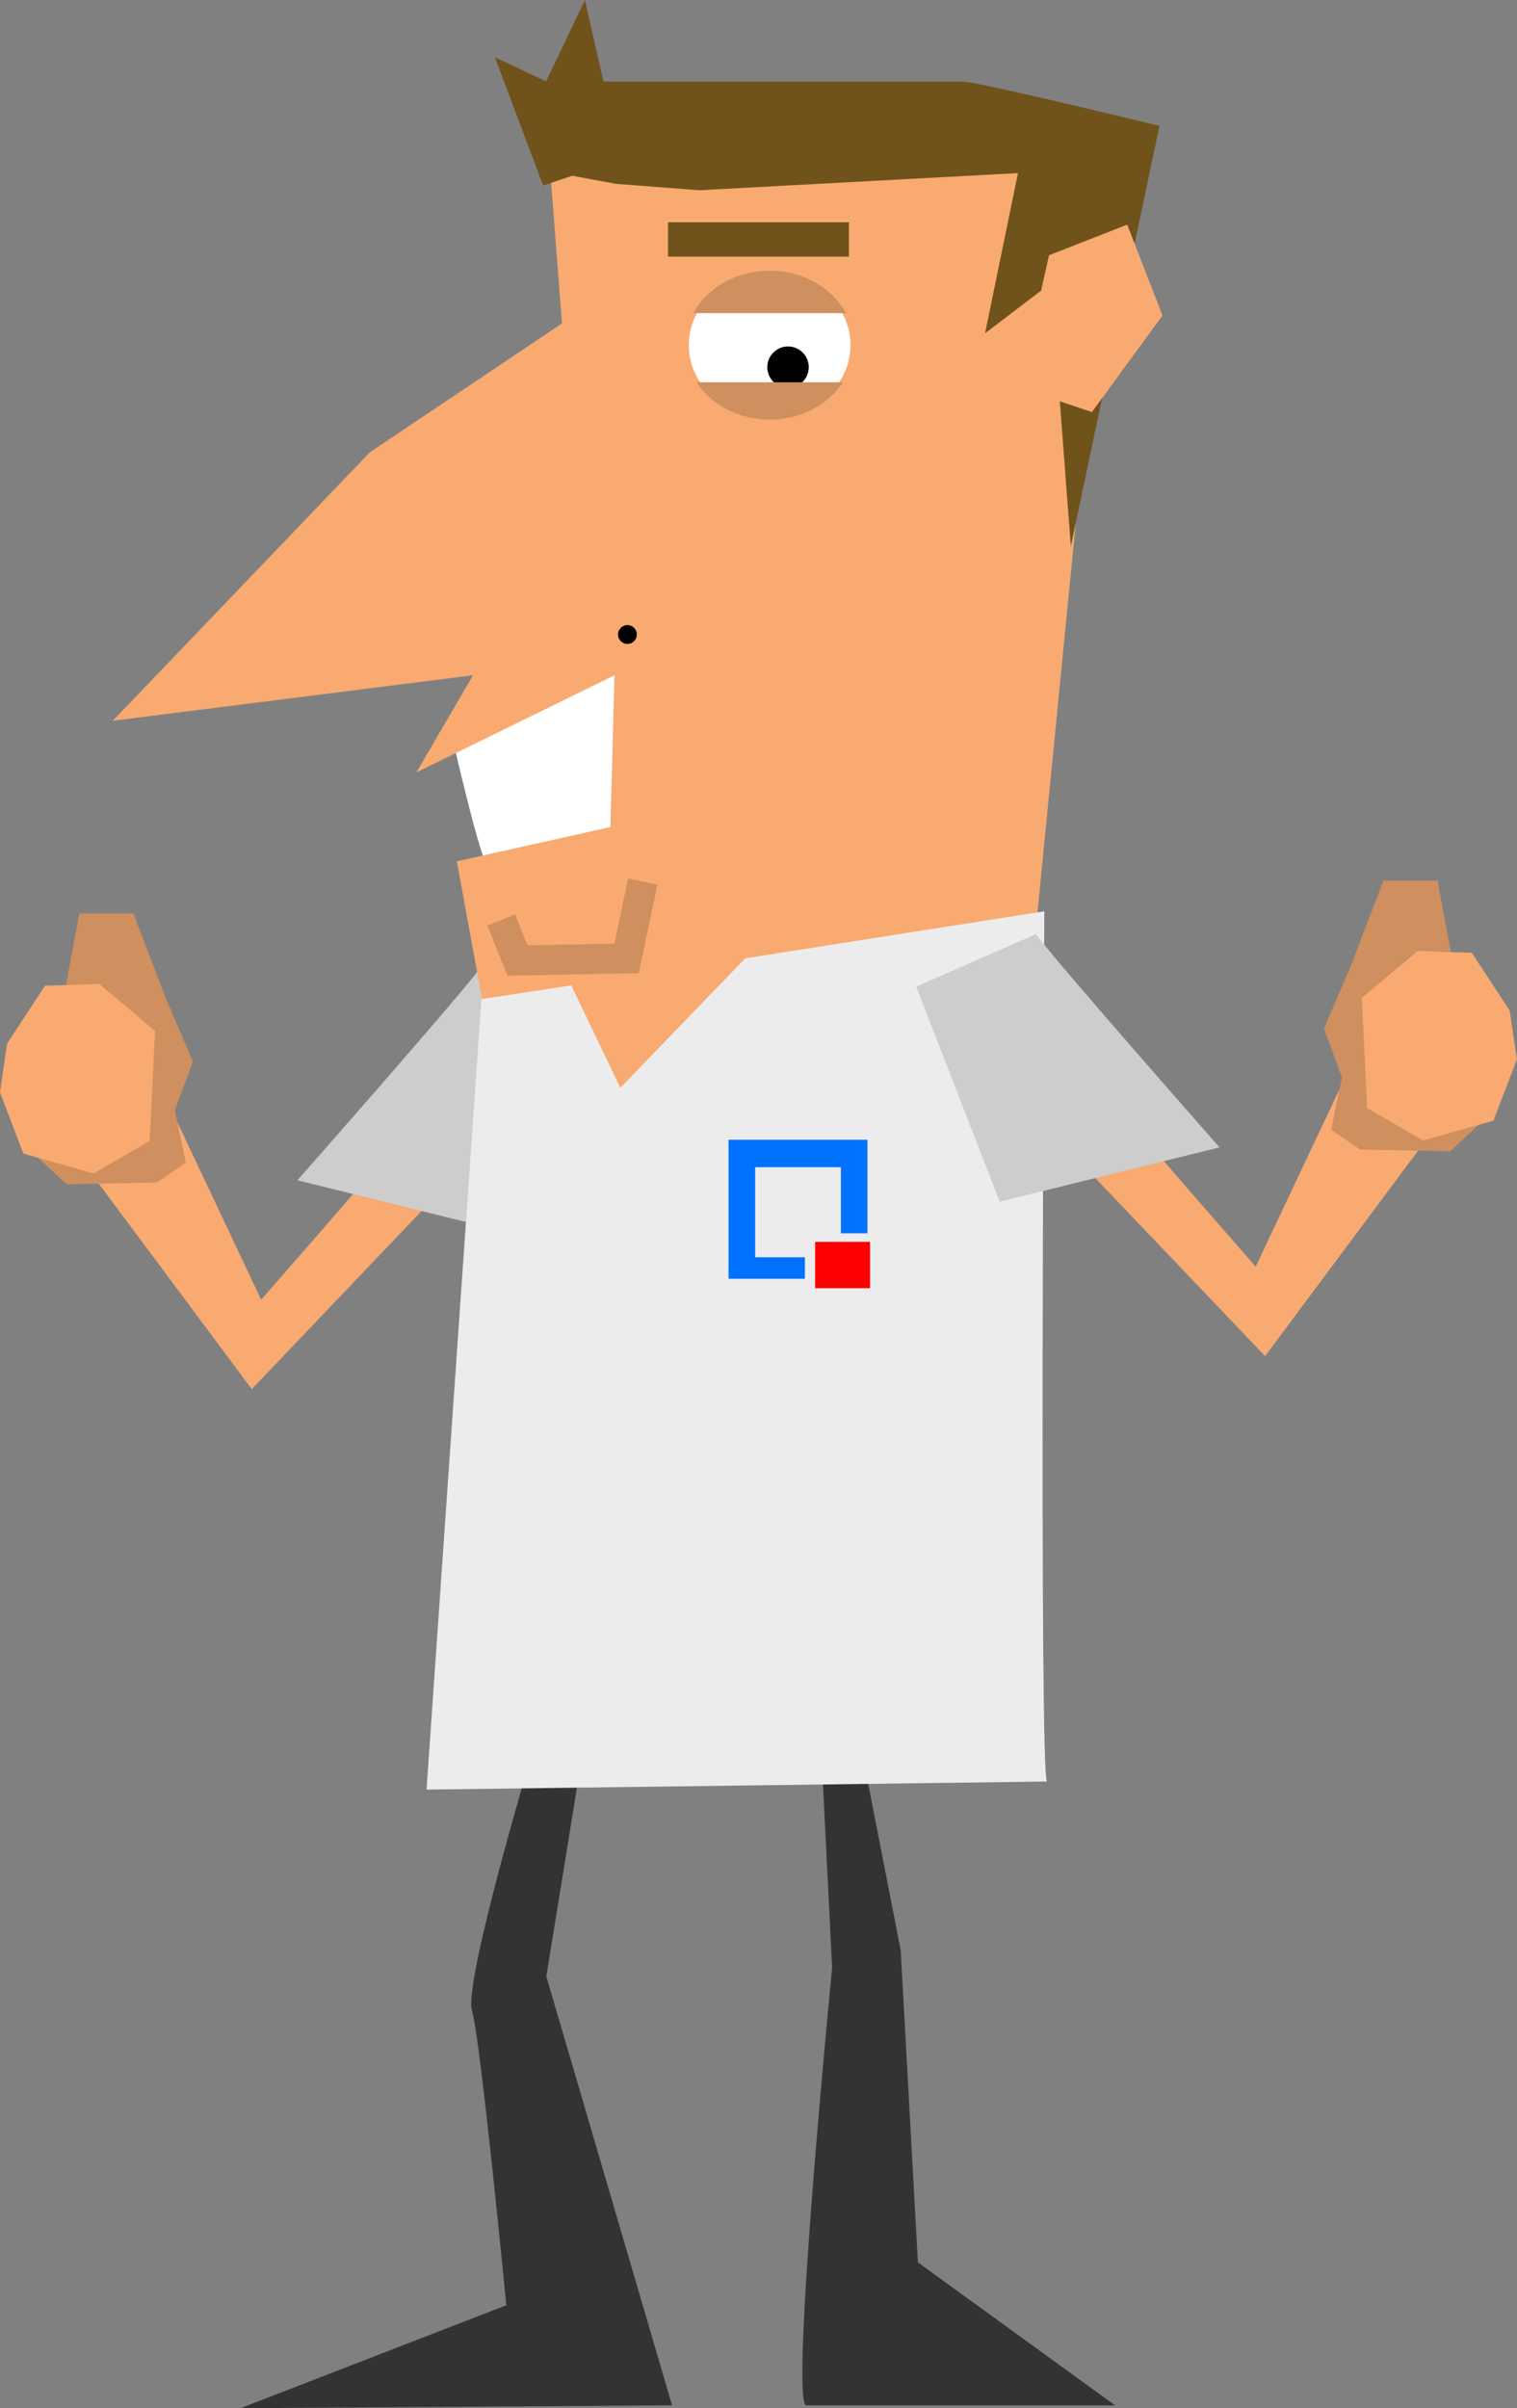 <?xml version="1.0" encoding="UTF-8" standalone="no"?>
<!-- Created with Inkscape (http://www.inkscape.org/) -->
<svg xmlns:inkscape="http://www.inkscape.org/namespaces/inkscape" xmlns:rdf="http://www.w3.org/1999/02/22-rdf-syntax-ns#" xmlns="http://www.w3.org/2000/svg" xmlns:xlink="http://www.w3.org/1999/xlink" xmlns:ns1="http://sozi.baierouge.fr" xmlns:cc="http://creativecommons.org/ns#" xmlns:dc="http://purl.org/dc/elements/1.1/" xmlns:sodipodi="http://sodipodi.sourceforge.net/DTD/sodipodi-0.dtd" id="svg3518" sodipodi:docname="luiz.svg" viewBox="0 0 202.79 321.73" version="1.1" inkscape:version="0.48.4 r9939">
  <rect x="0" y="0" width="202.79" height="321.73" fill="#808080" stroke="none"/>
  <sodipodi:namedview id="base" fit-margin-left="0" inkscape:zoom="2.0460938" borderopacity="1.0" inkscape:current-layer="layer1" inkscape:cx="-85.17476" inkscape:cy="202.25516" inkscape:window-maximized="1" showgrid="false" fit-margin-right="0" units="mm" inkscape:document-units="mm" bordercolor="#666666" inkscape:window-x="0" inkscape:window-y="24" fit-margin-bottom="0" inkscape:window-width="1280" inkscape:pageopacity="0.0" inkscape:pageshadow="2" pagecolor="#ffffff" inkscape:window-height="1000" fit-margin-top="0"/>
  <g id="layer1" inkscape:label="Layer 1" inkscape:groupmode="layer" transform="translate(-137.67 43.323)">
    <g id="g3264" transform="translate(-549.45 -171.52)">
      <path id="path5899-2" d="m738.39 282.96c-3.146 3.775-16.357 18.873-16.357 18.873l-13.526-28.624-11.638 8.493 23.906 32.084 26.108-27.366z" style="fill:#f8aa71" inkscape:connector-curvature="0"/>
      <path id="path5148" d="m747.24 225.3s4.458 19.589 5.134 18.373c0.362-0.652 18.245 4.827 23.727-2.23 4.742-6.105-2.787-24.924-2.787-24.924l-20.94 4.998z" sodipodi:nodetypes="cscccc" style="fill:#ffffff" inkscape:connector-curvature="0"/>
      <path id="path5120-8-8" d="m751.39 257.39c-1.331 2.19-24.515 28.494-24.515 28.494l29.383 7.259 11.168-28.736z" sodipodi:nodetypes="ccccc" style="fill:#cdcdcd" inkscape:connector-curvature="0"/>
      <path id="path4293" d="m762.24 171.4-25.701 17.242-34.345 35.852 48.158-6.081-7.565 12.969 26.478-12.969-0.551 20.276-20.524 4.581 6.577 35.951 67.995 1.875 12.969-131.85-75.112 1.081z" sodipodi:nodetypes="ccccccccccccc" style="fill:#f8aa71" inkscape:connector-curvature="0"/>
      <path id="path5879-6" d="m695.79 260.61 1.929-10.37h7.235l4.341 11.334 3.617 8.44-2.412 6.511 1.447 6.994-3.858 2.653-12.058 0.241-5.979-5.548 6.221-21.461z" sodipodi:nodetypes="cccccccccccc" style="fill:#cf8f5e" inkscape:connector-curvature="0"/>
      <path id="path4295" sodipodi:rx="10.807534" sodipodi:ry="9.7267809" style="fill:#ffffff" sodipodi:type="arc" d="m340.44 259.09c0 5.372-4.839 9.727-10.808 9.727-5.969 0-10.808-4.355-10.808-9.727s4.839-9.727 10.808-9.727c5.969 0 10.808 4.355 10.808 9.727z" transform="translate(460.37 -84.779)" sodipodi:cy="259.09372" sodipodi:cx="329.62979"/>
      <path id="path4320" sodipodi:rx="1.4328902" sodipodi:ry="1.4328902" style="fill:#000000" sodipodi:type="arc" d="m349.53 261.9c0 0.791-0.642 1.433-1.433 1.433-0.791 0-1.433-0.642-1.433-1.433 0-0.791 0.642-1.433 1.433-1.433 0.791 0 1.433 0.642 1.433 1.433z" transform="matrix(1.933 0 0 1.933 119.59 -329)" sodipodi:cy="261.90384" sodipodi:cx="348.09677"/>
      <path id="path4295-3" d="m790.02 164.37c-4.511 0-8.398 2.307-10.221 5.659h20.409c-1.824-3.349-5.68-5.659-10.188-5.659zm-9.795 14.899c1.959 2.975 5.601 4.988 9.795 4.988 4.195 0 7.837-2.011 9.795-4.988h-19.59z" style="fill:#cf8f5e" inkscape:connector-curvature="0"/>
      <path id="path4345" d="m759.73 152.99 3.874-1.314 5.813 1.079 11.177 0.86 42.605-2.293-4.394 21.398 8.788-6.687 2.675 35.154 11.845-56.169s-24.264-5.923-26.365-5.923h-47.954l-2.484-10.89-5.192 10.859-6.844-3.217z" sodipodi:nodetypes="cccccccccsccccc" style="fill:#70531a" inkscape:connector-curvature="0"/>
      <path id="rect4342" d="m827.35 162.3 10.454-4.091 4.718 12.142-9.437 12.897-9.701-3.26z" sodipodi:nodetypes="cccccc" style="fill:#f8aa71" inkscape:connector-curvature="0"/>
      <rect id="rect4347" style="fill:#70531a" height="4.593" width="24.182" y="157.89" x="776.42"/>
      <path id="path5152" d="m758.24 362.43s-9.171 30.568-8.024 34.389 4.585 39.357 4.585 39.357l-35.536 13.756 57.698-0.382-16.813-57.316 4.967-30.568z" style="fill:#333333" inkscape:connector-curvature="0"/>
      <path id="path5165" d="m796.83 360.52 1.528 30.568s-5.732 58.462-3.439 58.462h41.267l-26.365-19.105-2.293-41.649-6.114-31.333z" style="fill:#333333" inkscape:connector-curvature="0"/>
      <path id="path5877-6" d="m693.14 259.89-5.064 7.717-0.965 6.511 3.135 8.199 9.405 2.653 7.476-4.341 0.723-14.71-7.476-6.27z" style="fill:#f8aa71" inkscape:connector-curvature="0"/>
      <path id="path4351" d="m762.78 258.94c0.811 2.972 5.134 29.991 5.944 28.64 0.811-1.351 25.398-42.149 25.398-42.149z" style="fill:#f8aa71" inkscape:connector-curvature="0"/>
      <path id="path4349" d="m751.48 261.64c1.081 0 75.244-11.697 75.244-11.697s-0.718 116.26 0.363 116.26-82.948 1.081-82.948 1.081z" sodipodi:nodetypes="ccscc" style="fill:#ececec" inkscape:connector-curvature="0"/>
      <g id="g4385" transform="matrix(.3 0 0 .3 701.06 137.6)">
        <path id="rect4357" style="fill:#0072ff" transform="translate(-0)" inkscape:connector-curvature="0" d="m278.16 476.22v61.906h34.031v-9.562h-22.156v-40.125h38.188v29.438h11.844v-41.656h-61.906z"/>
        <rect id="rect4383" style="fill:#ff0000" height="20.634" width="24.455" y="521.69" x="316.76"/>
      </g>
      <path id="path5278" sodipodi:rx="1.258199" sodipodi:ry="1.258199" style="fill:#000000" sodipodi:type="arc" d="m331.54 300.39c0 0.695-0.563 1.258-1.258 1.258-0.695 0-1.258-0.563-1.258-1.258s0.563-1.258 1.258-1.258c0.695 0 1.258 0.563 1.258 1.258z" transform="translate(440.71 -87.422)" sodipodi:cy="300.39264" sodipodi:cx="330.27722"/>
      <path id="path5899" d="m838.62 278.55c3.146 3.775 16.357 18.873 16.357 18.873l13.526-28.624 11.638 8.493-23.906 32.084-26.108-27.366z" style="fill:#f8aa71" inkscape:connector-curvature="0"/>
      <path id="path5879" d="m881.22 256.21-1.929-10.37h-7.235l-4.341 11.334-3.617 8.44 2.412 6.511-1.447 6.994 3.858 2.653 12.058 0.241 5.979-5.548-6.221-21.461z" sodipodi:nodetypes="cccccccccccc" style="fill:#cf8f5e" inkscape:connector-curvature="0"/>
      <path id="path5877" d="m883.87 255.49 5.064 7.717 0.965 6.511-3.135 8.199-9.405 2.653-7.476-4.341-0.723-14.71 7.476-6.27z" style="fill:#f8aa71" inkscape:connector-curvature="0"/>
      <path id="path5120-8" d="m825.63 252.99c1.331 2.19 24.515 28.494 24.515 28.494l-29.383 7.259-11.168-28.736z" sodipodi:nodetypes="ccccc" style="fill:#cdcdcd" inkscape:connector-curvature="0"/>
      <path id="path5934" d="m787.66 255.28-17.615 18.244-7.549-15.727z" style="fill:#f8aa71" inkscape:connector-curvature="0"/>
      <path id="path5169" d="m754.13 251.11 2.162 5.404 14.59-0.27 2.162-10.267" style="stroke:#cf8f5e;stroke-width:4;fill:none" inkscape:connector-curvature="0"/>
    </g>
  </g>
</svg>
